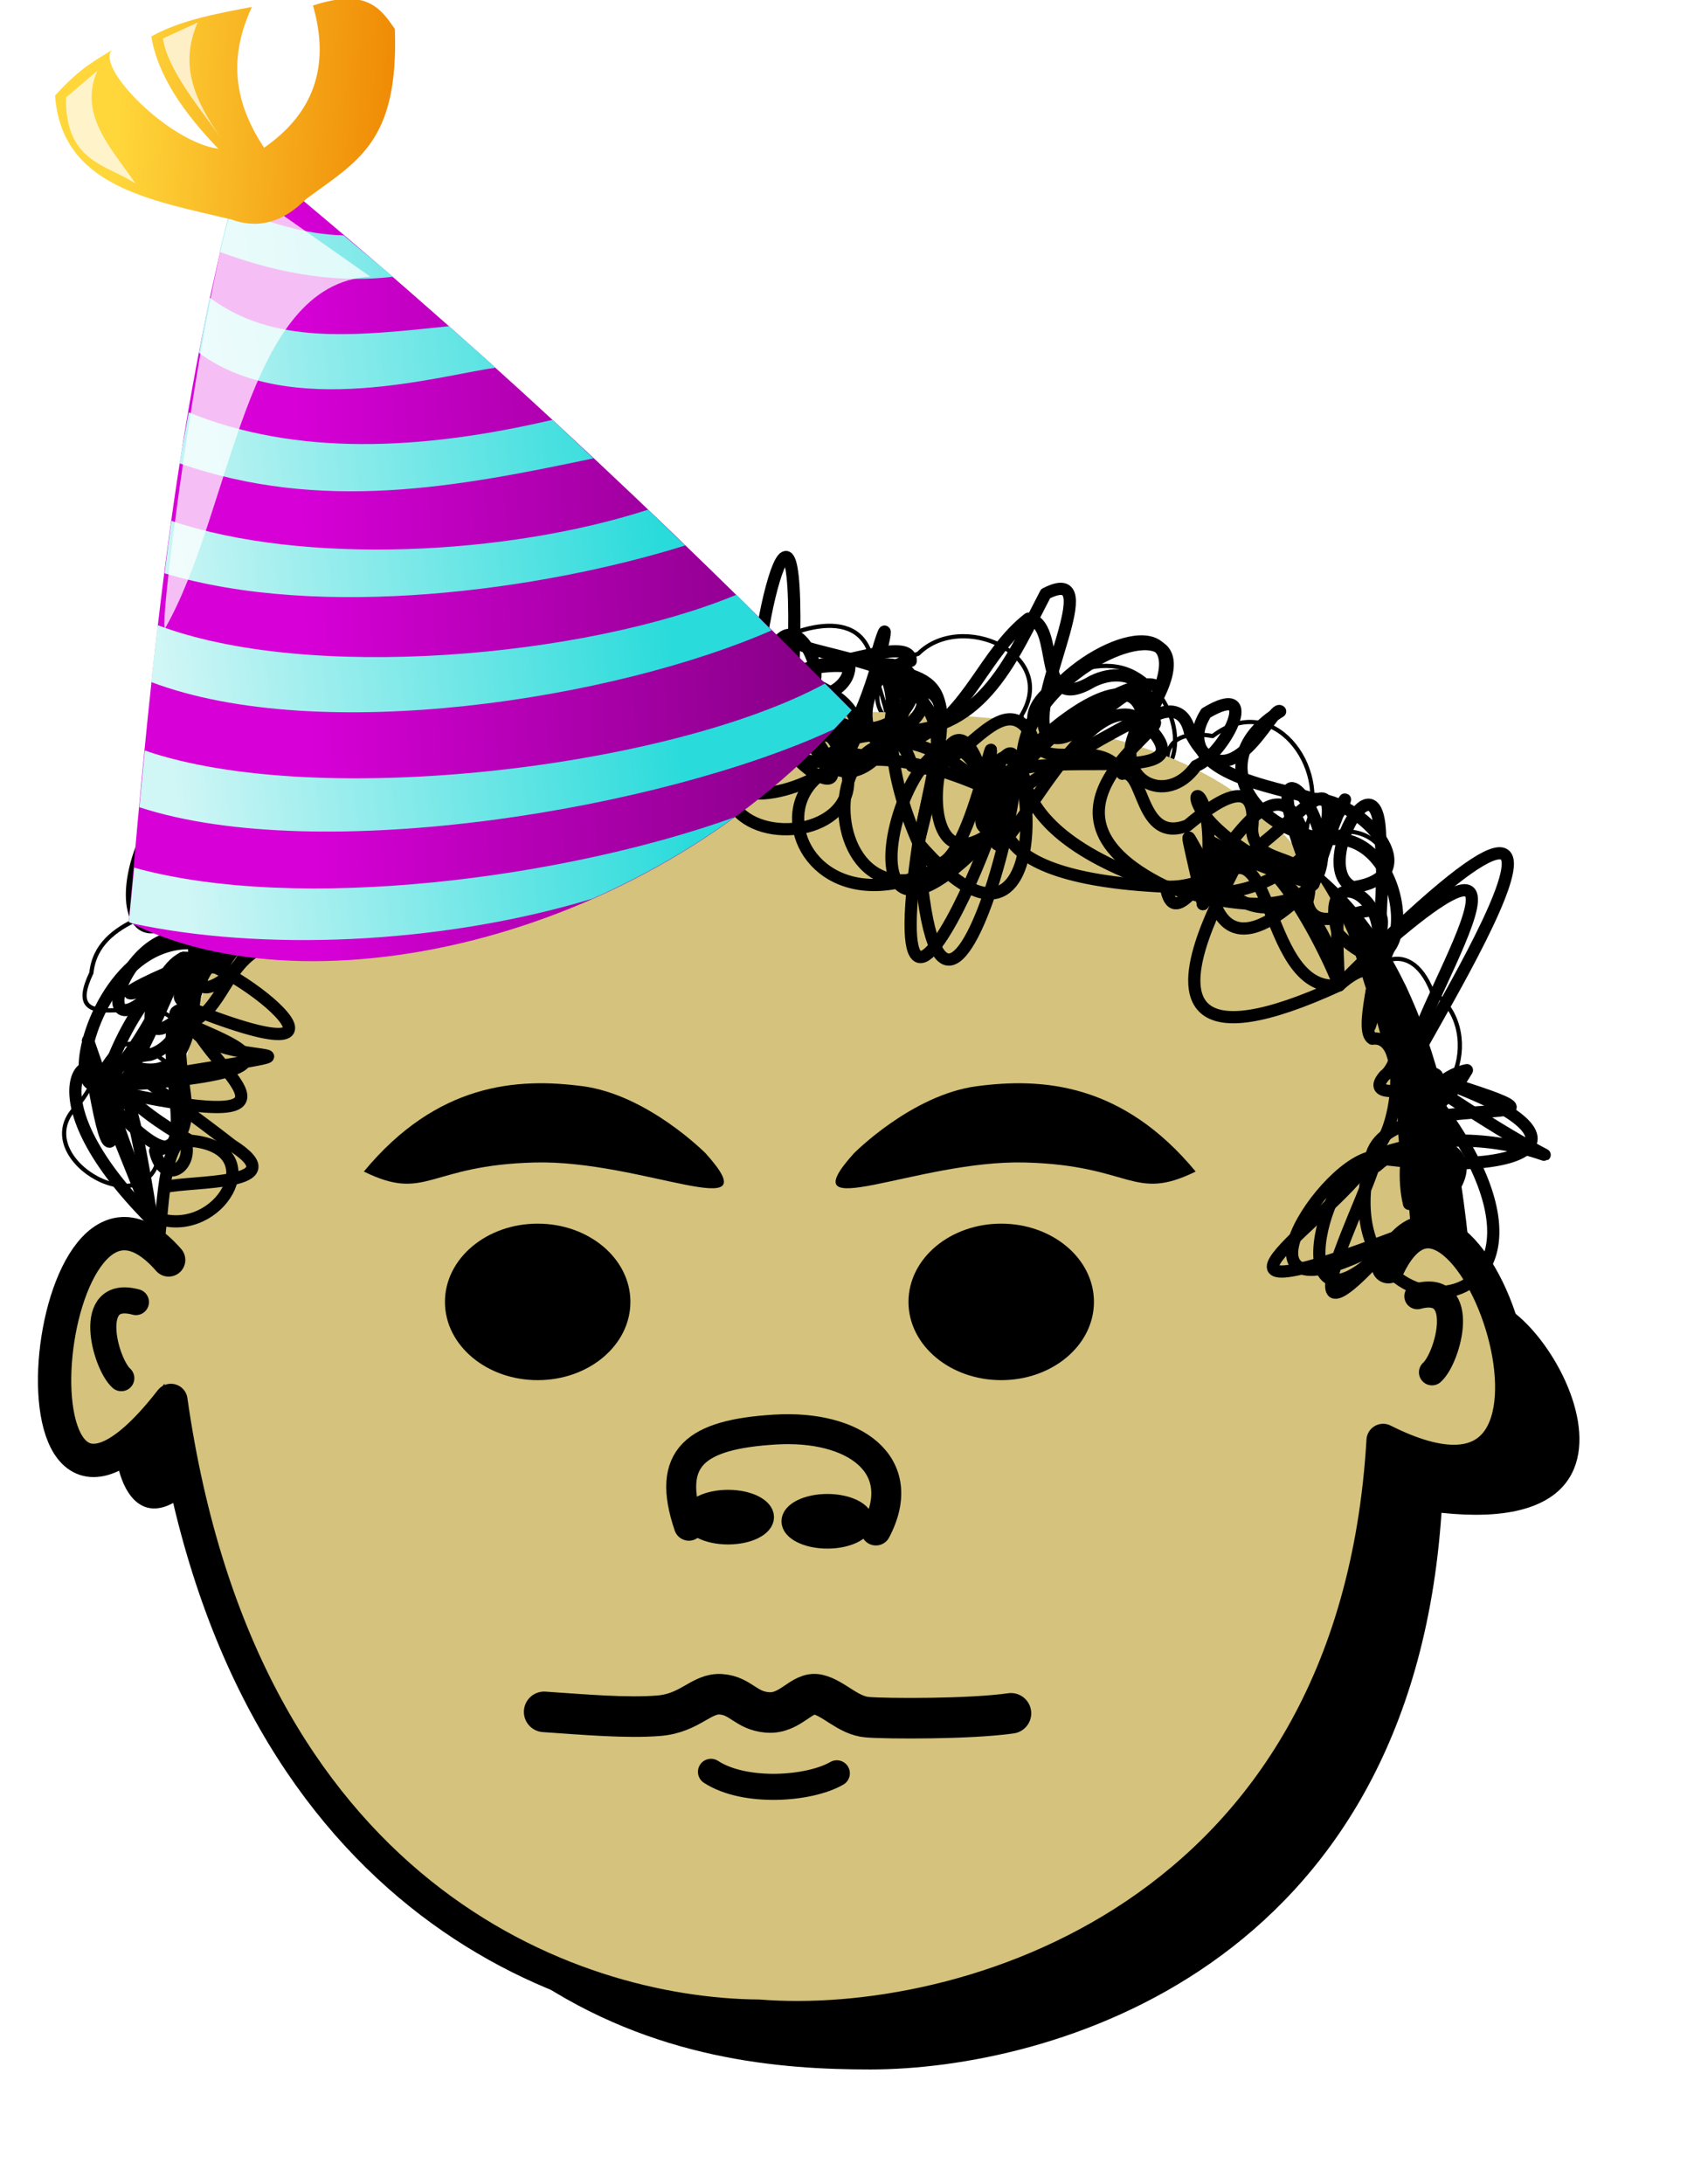 <?xml version="1.0" encoding="UTF-8" standalone="no"?>
<!-- Created with Inkscape (http://www.inkscape.org/) -->
<svg
    xmlns:inkscape="http://www.inkscape.org/namespaces/inkscape"
    xmlns:rdf="http://www.w3.org/1999/02/22-rdf-syntax-ns#"
    xmlns="http://www.w3.org/2000/svg"
    xmlns:sodipodi="http://sodipodi.sourceforge.net/DTD/sodipodi-0.dtd"
    xmlns:cc="http://creativecommons.org/ns#"
    xmlns:xlink="http://www.w3.org/1999/xlink"
    xmlns:dc="http://purl.org/dc/elements/1.1/"
    xmlns:svg="http://www.w3.org/2000/svg"
    xmlns:ns1="http://sozi.baierouge.fr"
    id="svg17931"
    sodipodi:docname="carita-ale-nada.svg"
    inkscape:export-filename="/mnt/sda8/respaldos/graficando/inskape/carita-ale-nada.png"
    viewBox="0 0 584.72 753.81"
    sodipodi:version="0.32"
    inkscape:export-xdpi="25.370001"
    version="1.1"
    inkscape:output_extension="org.inkscape.output.svg.inkscape"
    inkscape:export-ydpi="25.370001"
    inkscape:version="0.48.1 r9760"
  >
  <defs
      id="defs17933"
    >
    <filter
        id="filter17927-6"
        inkscape:collect="always"
        color-interpolation-filters="sRGB"
      >
      <feGaussianBlur
          id="feGaussianBlur17929-1"
          stdDeviation="16.465"
          inkscape:collect="always"
      />
    </filter
    >
    <filter
        id="filter4130"
        height="1.213"
        width="1.785"
        color-interpolation-filters="sRGB"
        y="-.106"
        x="-.392"
        inkscape:collect="always"
      >
      <feGaussianBlur
          id="feGaussianBlur4132"
          stdDeviation="0.219"
          inkscape:collect="always"
      />
    </filter
    >
    <filter
        id="filter4126"
        height="1.208"
        width="1.668"
        color-interpolation-filters="sRGB"
        y="-.104"
        x="-.334"
        inkscape:collect="always"
      >
      <feGaussianBlur
          id="feGaussianBlur4128"
          stdDeviation="0.219"
          inkscape:collect="always"
      />
    </filter
    >
    <filter
        id="filter4086"
        inkscape:collect="always"
        color-interpolation-filters="sRGB"
      >
      <feGaussianBlur
          id="feGaussianBlur4088"
          stdDeviation="0.343"
          inkscape:collect="always"
      />
    </filter
    >
    <linearGradient
        id="linearGradient3233"
        y2="32.337"
        gradientUnits="userSpaceOnUse"
        x2="42.558"
        gradientTransform="matrix(10.453 0 0 8.845 691.42 427.83)"
        y1="27.378"
        x1="20.042"
        inkscape:collect="always"
      >
      <stop
          id="stop2870"
          style="stop-color:#d700d7"
          offset="0"
      />
      <stop
          id="stop2872"
          style="stop-color:#6e006e"
          offset="1"
      />
    </linearGradient
    >
    <linearGradient
        id="linearGradient3235"
        y2="26.313"
        gradientUnits="userSpaceOnUse"
        x2="32.874"
        gradientTransform="matrix(10.453 0 0 8.845 691.42 427.83)"
        y1="23.45"
        x1="15.463"
        inkscape:collect="always"
      >
      <stop
          id="stop3772"
          style="stop-color:#d1f6f6"
          offset="0"
      />
      <stop
          id="stop3774"
          style="stop-color:#2adbdb"
          offset="1"
      />
    </linearGradient
    >
    <linearGradient
        id="linearGradient3237"
        y2="7.939"
        gradientUnits="userSpaceOnUse"
        x2="29.221"
        gradientTransform="matrix(10.453 0 0 8.845 691.42 427.83)"
        y1="4.902"
        x1="19.187"
        inkscape:collect="always"
      >
      <stop
          id="stop3671"
          style="stop-color:#ffd73b"
          offset="0"
      />
      <stop
          id="stop3673"
          style="stop-color:#ee8400"
          offset="1"
      />
    </linearGradient
    >
  </defs
  >
  <sodipodi:namedview
      id="base"
      fit-margin-left="0"
      inkscape:zoom="0.35"
      borderopacity="1.0"
      inkscape:current-layer="layer1"
      inkscape:cx="-261.98741"
      inkscape:cy="273.49926"
      inkscape:window-maximized="0"
      showgrid="false"
      fit-margin-right="0"
      inkscape:document-units="px"
      bordercolor="#666666"
      inkscape:window-x="0"
      guidetolerance="10"
      objecttolerance="10"
      inkscape:window-y="0"
      fit-margin-bottom="0"
      inkscape:window-width="1236"
      inkscape:pageopacity="0.0"
      inkscape:pageshadow="2"
      pagecolor="#ffffff"
      gridtolerance="10000"
      inkscape:window-height="751"
      fit-margin-top="0"
    >
    <inkscape:grid
        id="grid17967"
        enabled="true"
        visible="true"
        snapvisiblegridlinesonly="true"
        type="xygrid"
        empspacing="5"
    />
  </sodipodi:namedview
  >
  <g
      id="layer1"
      inkscape:label="Layer 1"
      inkscape:groupmode="layer"
      transform="translate(-699.07 -523.24)"
    >
    <path
        id="path17617"
        inkscape:connector-curvature="0"
        sodipodi:nodetypes="ccsccsc"
        style="filter:url(#filter17927-6);fill:#000000"
        d="m1207.8 973.38c17.591-13.738 78.227 81.594-11.172 72.021-10.607 158.11-135.89 192.13-197.21 192.13-61.311 0-176.03-12.85-222.24-215.28-47.218 72.33-55.228-61.082-1.091-45.629 12.04-149.79 48.5-186 222.18-186.4 138.03-0.33 198.43 21.23 209.53 183.16z"
    />
    <path
        id="path10465"
        style="stroke-linejoin:round;stroke:#000000;stroke-linecap:round;stroke-width:1.453;fill:none"
        inkscape:connector-curvature="0"
        d="m754.33 920.7c-3.374 26.312-44.76 3.094-29.925-14.371 10.583-10.353 12.253-32.904 30.323-17.676 11.114 7.07 17.859 18.971 21.136 31.134m-17.572-45.138c-8.955-8.9-38.476 7.02-27.679-15.6 2-19.174 27.457-21.274 42.156-28.571 16.6 4.798-0.477 34.415 5.838 48.314l0.166 2.175m2.862-46.396c-13.484 7.162-35.841 2.742-24.201-15.68 3.267-15.926 15.842-27.354 32.712-19.404 18.951-6.583 31.939 4.685 19.302 21.448-4.093 9.528-8.473 18.938-12.691 28.415m23.247-43.3c-18.961-2.526-23.255-28.553-3.463-34.136 14.056-13.95 33.79-6.175 31.458 13.121 16.929 19.46-3.266 29.619-18.947 39.84m36.8-36.556c-19.964 6.424-17.709-11.895-9.188-22.405 0.91-25.35 37.181-18.22 42.129 1.137 21.115 12.996-0.777 28.559-15.47 34.75-4.117 2.293-8.283 4.502-12.473 6.667m43.942-29.756c-23.096 8.291-31.724-14.138-11.71-24.787 10.486-6.123 32.907-13.318 44.214 0.896 9.179 13.954 13.971 37.508-9.669 39.549-6.956 2.02-14.055 3.538-21.153 5.012m48.475-24.13c-11.63-5.541-25.884-20.088-5.927-26.098 12.074-8.859 38.339-18.485 41.284 3.582 3.54 14.196 14.765 34.677-9.298 37.134-8.838 2.636-17.918 4.426-26.996 6.103m51.229-19.476c-19.639-4.525-16.121-22.67 0.784-27.613 15.016-14.996 48.642 0.118 35.623 21.266 2.615 23.272-21.13 26.37-39.484 26.876m52.516-13.602c-25.476-12.114 1.879-33.125 19.802-30.052 18.373 2.799 29.528 33.007 9.729 41.46-11.075 5.343-23.618 6.773-35.729 8.458m52.279-3.758c-12.441-9.707-12.784-25.741 6.894-22.238 20.875-15.982 40.398 10.922 32.713 30.265-1.984 20.963-31.197 4.232-45.857 9.317l-2.61 0.068-2.714 0.085m47.703 12.235c-4.637-21.033 30.071-27.477 31.574-4.802 8.895 15.392 1.002 34.15-11.962 44.105-15.964-2.374-26.146-17.707-37.448-27.688m35.95 30.966c4.03-16.262 20.266-26.844 28.375-6.438 18.438 12.032 8.771 46.829-15.881 39.478-16.49-3.005-24.769-18.776-33.893-30.541m22.915 44.667c9.072-8.573 34.852-28.062 29.843-2.097 6.781 17.056-0.974 38.125-21.918 40.096-24.738 12.374-41.884-13.746-31.112-34.454 0.566-2.248 1.199-4.48 1.881-6.698"
    />
    <path
        id="path10467"
        sodipodi:nodetypes="ccsccsc"
        style="fill:#d4c27d"
        inkscape:connector-curvature="0"
        d="m1186.4 951.95c17.591-13.738 78.227 81.594-11.172 72.021-10.607 158.11-135.89 192.13-197.21 192.13-61.311 0-176.03-12.85-222.24-215.28-47.218 72.33-55.228-61.082-1.091-45.629 12.006-149.79 48.471-186 222.14-186.41 138.08-0.32 198.45 21.231 209.56 183.17z"
    />
    <path
        id="path10469"
        sodipodi:nodetypes="ccccz"
        style="stroke-linejoin:round;stroke:#000000;stroke-linecap:round;stroke-width:11.5;fill:none"
        inkscape:connector-curvature="0"
        d="m1178.3 960.46c26.744-55.798 81.653 102.1-1.818 59.961-9.73 165.93-145.91 204.27-215.48 198.71-65.525-0.505-178.53-41.428-202.94-212.52-61.632 79.406-44.543-98.704-0.78-48.492"
    />
    <path
        id="path10471"
        sodipodi:rx="30"
        sodipodi:ry="25"
        style="stroke-linejoin:round;stroke:#000000;stroke-linecap:round;stroke-width:4.017;fill:#000000"
        sodipodi:type="arc"
        d="m342.86 538.79c0 13.807-13.431 25-30 25s-30-11.193-30-25 13.431-25 30-25 30 11.193 30 25z"
        transform="translate(731.8 433.81)"
        sodipodi:cy="538.79077"
        sodipodi:cx="312.85715"
    />
    <path
        id="path10473"
        sodipodi:rx="30"
        sodipodi:ry="25"
        style="stroke-linejoin:round;stroke:#000000;stroke-linecap:round;stroke-width:4.017;fill:#000000"
        sodipodi:type="arc"
        d="m342.86 538.79c0 13.807-13.431 25-30 25s-30-11.193-30-25 13.431-25 30-25 30 11.193 30 25z"
        transform="translate(571.8 433.81)"
        sodipodi:cy="538.79077"
        sodipodi:cx="312.85715"
    />
    <path
        id="path10481"
        sodipodi:nodetypes="czc"
        style="stroke-linejoin:round;stroke:#000000;stroke-linecap:round;stroke-width:10.332;fill:none"
        inkscape:connector-curvature="0"
        d="m1001.4 1051.5c11.939-22.665-7.488-36.523-34.85-34.837-27.412 1.689-37.732 9.558-29.694 33.196"
    />
    <path
        id="path10483"
        style="stroke-linejoin:round;stroke:#000000;stroke-linecap:round;stroke-width:4.217;fill:none"
        inkscape:connector-curvature="0"
        d="m753.05 955.83c2.663-11.784 1.363-35.047 9.544-40.03 4.279 10.132-7.116 17.302-9.989 4.731 21.192-5.335 2.633-30.833 11.054-44.08 12.716-3.763 13.026-22.15 28.095-27.039 8.378-3.596 12.417-11.213-0.242-6.495-9.487 5.309-26.539 1.353-9.868-7.726 13.49-9.336 30.769-17.913 47.04-9.968 22.87 4.456-3.469-27.38 2.118-38.436 17.095 1.26 37.279 14.736 53.805-0.704 8.987-7.944 4.013 4.486 9.08-5.192 8.361-17.737 27.395-9.533 28.891 7.246 7.969 14.094 15.176-21.848 30.761-9.359 13.692 0.188 24.415-4.564 37.936 0.003 10.436-3.012 19.431-3.404 22.557 8.84 15.236 6.917 30.066-29.202 41.215-10.852 3.317 14.485 23.456-0.452 31.412 13.544 7.775-2.032 5.688 24.486 22.519 17.824 8.473-7.051 24.557-19.309 22.266 1.355 0.549 14.739 24.262 5.911 19.03 25.023 3.186 16.971 31.948-10.548 24.601 13.448 0.332 9.31-6.742 30.95-2.137 33.79 11.966-1.616 9.39 28.201 2.417 36.865-3.922 6.696-15.636 15.566-1.016 7.14 17.018-15.227 42.24-5.579 20.922 14.299-3.523 4.017-7.358 8.21-12.474 10.138"
    />
    <path
        id="path10485"
        style="stroke-linejoin:round;stroke:#000000;stroke-linecap:round;stroke-width:4.217;fill:none"
        inkscape:connector-curvature="0"
        d="m755.9 944.4c20.314 4.096 36.104-25.13 8.812-27.434-11.36-6.242-42.236-26.189-13.845-29.659 17.832-5.849 8.919-34.374 24.858-29.677 5.351-14.595 44.569-35.011 46.997-28.061-16.728 4.144-42.835 26.184-38.152-6.937 1.826-34.577 34.67-1.24 50.947 0.926 35.587-3.478-12.269-38.04 7.773-56.931 10.222 16.832 36.551 22.091 51.223 37.277 13.628 9.193-9.63-49.077 3.184-14.478-0.265 14.093 19.365 52.505 23.216 19.064-1.983-24.792-3.535-44.608 15.511-61.136 9.142 4.755 20.807 29.783 27.845 5.72 7.279-28.749 24.965 9.429 11.139 8.735-15.5-6.07-17.245-24.293 2.655-14.892 13.86 4.14 56.8 11.019 31.859 28.64 28.668 0.005 38.868-26.023 50.065-47.402 21.748-11.148-6.645 36.773 0.388 48.519 11.073 9.476 38.35-36.116 33.494-2.145-11.428 7.729 11.764-17.36 15.964 1.512 13.482 26.809 28.714-9.956 31.102-7.253-28.784 17.842-5.916 44.855 20.495 44.045 26.68 2.34 26.569 60.506-0.565 32.616-6.699-23.53 15.915-15.418 13.866 2.738 2.467 12.789-6.402 48.443-2.16 17.184 5.404 4.335 10.293 65.487 32.829 27.247-17.928 3.629-23.809 30.405-19.961 46.146"
    />
    <path
        id="path10487"
        style="stroke-linejoin:round;stroke:#000000;stroke-linecap:round;stroke-width:4.217;fill:none"
        inkscape:connector-curvature="0"
        d="m755.9 932.97c9.19-2.301 45.538-0.3 23.084-14.546-11.495-9.063-26.104-19.091-35.921-27.575 24.953 8.912 20.838-22.219 26.002-36.338 12.814-0.829 3.25-21.773 17.054-27.487 4.354-5.718 27.79-20.703 11.47-10.06-8.565 9.786-34.881 13.941-25.435-6.407 7.121-16.928 29.807-20.174 43.424-9.105 7.961 3.253 35.478 27.262 28.059 4.041-2.167-15.17-14.884-33.642-9.665-47.352 13.758 5.931 33.493 22.445 46.526 6.363 3.362-7.98 8.905-21.075 11.647-4.157 0.95 16.79 15.648 12.666 18.81-0.976 7.189-17.568 11.406 0.768 15.721 6.605 3.736-16.439 20.334-22.954 29.963-6.843 9.26 8.423 34.818 7.534 35.61-5.614-7.67-2.068-27.355 3.875-9.25-0.969 7.643-0.396 30.81-9.104 30.424-1.18-20.426 3.11-21.174 38.752 2.503 26.713 17.638-8.796 23.16-29.722 38.114-41.284 11.85 1.733 1.534 33.893 22.217 21.569 13.432-6.479 25.28 3.637 15.002 16.882-8.194 16.745 10.35 26.973 20.628 12.369 9.774-3.865 23.192-30.104 3.45-18.258-12.824 20.609 23.56 25.268 37.1 29.595 16.376 0.087 40.787 26.607 13.718 30.534-14.264-6.106 8.494-47.639 9.287-17.83 2.281 17.73-1.773 35.665 0.154 53.312 12.151-11.914 8.931 24.189 1.454 29.462-10.955 12.5 32.327-0.606 13.07-1.067-9.57 8.136-6.148 23.061-4.683 33.967"
    />
    <path
        id="path10489"
        style="stroke-linejoin:round;stroke:#000000;stroke-linecap:round;stroke-width:4.217;fill:none"
        inkscape:connector-curvature="0"
        d="m1181.1 950.11c-40.446 44.264-27.58-23.247-8.812-27.434 6.03-27.258 95.911-4.821 13.845-29.659-10.74-3.093-1.637-50.364-24.858-29.677-5.189-13.992-36.024-76.651-46.997-28.061 5.804-44.865-9.193 41.774 38.152-6.937-9.16-75.279-45.887 31.79-50.947 0.926-57.718-28.083 13.289-60.789-7.773-56.931-20.78-17.266-52.92 63.227-51.223 37.277-34.677 27.124-16.712-67.565-3.184-14.478 7.309-47.902-8.627 53.296-23.216 19.064 6.378-32.911 15.62-44.999-15.511-61.136 14.008-50.765-13.232 83.16-27.845 5.72 4.128-98.73-17.765 1.28-11.139 8.735 16.19 31.8 47.807 38.178-2.655-14.892-19.407 16.971-67.428 15.488-31.859 28.64-29.837-8.009-42.608-27.324-50.065-47.402-83.882-15.391 12.544 31.889-0.388 48.519 3.756-18.974-28.36-21.895-33.494-2.145 8.032 31.365-8.789-47.622-15.964 1.512-13.788 39.13 11.509 20.845-31.102-7.252 24.732 17.432 7.501 79.303-20.495 44.045 19.986-6.414-23.417 59.728 0.565 32.616-0.253-24.121-20.528 29.695-13.866 2.738 1.115 16.41-4.447 11.162 2.16 17.184-19.641 1.93 18.874 85.702-32.829 27.248 2.12-17.068-25.793 0.228 19.961 46.146"
    />
    <path
        id="path10493"
        inkscape:connector-curvature="0"
        sodipodi:nodetypes="czzzzzz"
        style="stroke:#000000;stroke-linecap:round;stroke-width:14;fill:none"
        d="m886.9 1114.1c13.837 0.948 28.697 2.233 39.597 1.332 10.899-0.901 14.663-7.93 21.518-7.393 6.854 0.537 8.431 5.65 15.965 6.256 8.036 0.646 11.789-7.41 17.37-6.172 5.581 1.239 10.388 7.263 17.112 7.818 6.724 0.556 35.504 0.688 49.559-1.336"
    />
    <path
        id="path10496"
        inkscape:connector-curvature="0"
        sodipodi:nodetypes="cc"
        style="stroke-linejoin:round;stroke:#000000;stroke-linecap:round;stroke-width:9;fill:none"
        d="m944.48 1134.8c11.617 7.576 33.84 6.061 43.437 0.505"
    />
    <path
        id="path10500"
        inkscape:connector-curvature="0"
        sodipodi:nodetypes="cc"
        style="stroke-linejoin:round;stroke:#000000;stroke-linecap:round;stroke-width:9;fill:none"
        d="m745.99 972.66c-17.671-4.772-10.637 21.256-5.051 26.264"
    />
    <path
        id="path10506"
        sodipodi:nodetypes="cc"
        style="stroke-linejoin:round;stroke:#000000;stroke-linecap:round;stroke-width:9;fill:none"
        inkscape:connector-curvature="0"
        d="m1188.3 970.64c17.671-4.772 10.637 21.256 5.051 26.264"
    />
    <path
        id="path10508"
        style="stroke-linejoin:round;stroke:#000000;stroke-linecap:round;stroke-width:4.217;fill:none"
        inkscape:connector-curvature="0"
        d="m1181.1 950.11c-63.552 35.783-27.506-23.63-8.812-27.434 56.246 8.04 83.674-7.483 13.845-29.659-11.659-3.659-28.948-104.9-24.858-29.677 0.297-17.207-35.628-69.699-46.997-28.061-13.927-63.087 2.167 27.428 38.152-6.937 18.148-67.97-16.212 3.058-50.947 0.926-127.16-41.155 35.461-129.53-7.773-56.931-2.596-35.129-74.691 39.108-51.223 37.277-66.274 72.074-23.9-71.388-3.184-14.478 14.724-46.931 30.337 81.316-23.216 19.064 13.456-63.354 10.336-46.218-15.511-61.136 32.648-7.627-12.998 81.553-27.845 5.72-70.529-49.567-38.218-15.932-11.139 8.735-52.139 63.881 98.456 7.914-2.655-14.892-14.093 72.193-83.348 36.815-31.859 28.64-13.901-49.068-30.268-1.654-50.065-47.402-102.7 19.896 17.906 31.865-0.388 48.519-16.528-25.115-16.502-67.628-33.494-2.145 51.025 66.731 8.989-117.28-15.964 1.512-89.924 52.231 59.296 48.455-31.102-7.252-8.265 46.923-26.872 72.892-20.495 44.045 3.538-24.262-23.463 59.925 0.565 32.616-33.556-24.834-54.536 54.626-13.866 2.738-10.874 4.685-19.444 39.279 2.16 17.184-0.402 18.23 57.532 47.849-32.829 27.248 8.534 8.692-20.893-66.632 19.961 46.146"
    />
    <path
        id="path12604"
        style="stroke-linejoin:round;stroke:#000000;stroke-linecap:round;stroke-width:4.217;fill:none"
        inkscape:connector-curvature="0"
        d="m1181.1 950.11c-85.329 32.367-17.851-8.88-8.812-27.434 53.522-21.098 96.174 26.985 13.845-29.659-5.424-13.3 64.622-112.86-24.858-29.677-28.273 3.621-21.985-68.795-46.997-28.061 10.696-62.636-29.282-33.018 38.152-6.937 23.214-74.038 10.734 18.36-50.947 0.926-128.33-42.423 38.715-126.93-7.773-56.931 17.221-12.969-73.533 37.148-51.223 37.277-66.618 64.708-70.787-75.424-3.184-14.478 30.472-61.417-15.805 141.89-23.216 19.064 14.365-56.849 8.881-55.62-15.511-61.136 31.122-5.909 4.496 47.217-27.845 5.72-94.966-24.986-95.308 36.681-11.139 8.735-52.203 64.153 91.71 51.168-2.655-14.892-69.515 68.924-51.104 24.117-31.859 28.64-0.701-43.903 34.141 35.443-50.065-47.402-111.46 14.427 14.142 17.957-0.388 48.519 41.422 5.792-35.958-37.054-33.494-2.145 21.317 76.847-0.54-123.77-15.964 1.512-80.718 65.974 32.641 106.63-31.102-7.252-13.109 47.451-39.878 94.672-20.495 44.045 35.853 35.719-28.173 62.44 0.565 32.616-41.008-0.592-62.287 118.81-13.866 2.738 15.785-0.961-5.869 30.357 2.16 17.184-6.089 26.287 83.401 7.754-32.829 27.248 10.995 61.406 3.892-54.956 19.961 46.146"
    />
    <path
        id="path13132"
        style="stroke-linejoin:round;stroke:#000000;stroke-linecap:round;stroke-width:4.217;fill:none"
        inkscape:connector-curvature="0"
        d="m1181.1 950.11c-51.049 58.774 2.19-36.082-8.812-27.434-19.089 70.334 92.377 61.338 13.845-29.659-13.574 14.513 97.849-152.97-24.858-29.677-105.63 48.473-4.066-82.351-46.997-28.061 13.18-29.985-17.3-24.162 38.152-6.937-36.187-89.403 56.564 34.558-50.947 0.926-139.41-6.312 28.923-104.23-7.773-56.931 33.146 31.48-73.564-4.871-51.223 37.277-76.245 64.376-102.62-58.312-3.184-14.478 27.614-38.718-39.928 132.33-23.216 19.064-22.508-51.168 5.829-64.258-15.511-61.136 14.266 3.532 4.335 63.812-27.845 5.72-39.548-9.122-86.895 64.143-11.139 8.735-28.545 18.535 82.443 36.049-2.655-14.892-111.41 42.649-11.996 37.315-31.859 28.64-13.801-42.502-75.482 30.795-50.065-47.402-126.04 8.11-26.63 37.708-0.388 48.519 40.606 8.043-35.309-28.162-33.494-2.145 3.325 91.457 76.462-119.78-15.964 1.512-55.99 80.772 29.446 105.91-31.102-7.252-68.154 16.587-61.767 113.46-20.495 44.045 37.091 37.019-87.904 66.616 0.565 32.616-54.748-21.577-66.589 112.7-13.866 2.738 14.555-1.451 73.201 45.386 2.16 17.184-27.823 4.101 79.342 21.279-32.829 27.248 25.331 57.082-16.28-43.695 19.961 46.146"
    />
    <path
        id="path17963"
        inkscape:connector-curvature="0"
        sodipodi:nodetypes="cczcz"
        style="fill-rule:evenodd;fill:#000000"
        d="m900.14 898.14c22.517 2.953 42.525 23.216 42.525 23.216 23.023 25.614-21.881 2.197-59.001 3.126-37.003 0.926-37.336 13.766-59.002 3.126 25.342-30.605 52.961-32.421 75.478-29.468z"
    />
    <path
        id="path17965"
        sodipodi:nodetypes="cczcz"
        style="fill-rule:evenodd;fill:#000000"
        inkscape:connector-curvature="0"
        d="m1036.3 898.14c-22.517 2.953-42.525 23.216-42.525 23.216-23.023 25.614 21.881 2.197 59.001 3.126 37.003 0.926 37.336 13.766 59.002 3.126-25.342-30.605-52.961-32.421-75.478-29.468z"
    />
    <path
        id="path17970"
        sodipodi:rx="12.857142"
        sodipodi:ry="6.4285712"
        style="stroke-linejoin:round;stroke:#000000;stroke-linecap:round;stroke-width:6;fill:#000000"
        sodipodi:type="arc"
        d="m402.86 551.65c0 3.55-5.756 6.429-12.857 6.429-7.101 0-12.857-2.878-12.857-6.429s5.756-6.429 12.857-6.429c7.101 0 12.857 2.878 12.857 6.429z"
        transform="translate(560.37 495.24)"
        sodipodi:cy="551.64789"
        sodipodi:cx="390"
    />
    <path
        id="path18481"
        sodipodi:rx="12.857142"
        sodipodi:ry="6.4285712"
        style="stroke-linejoin:round;stroke:#000000;stroke-linecap:round;stroke-width:6;fill:#000000"
        sodipodi:type="arc"
        d="m402.86 551.65c0 3.55-5.756 6.429-12.857 6.429-7.101 0-12.857-2.878-12.857-6.429s5.756-6.429 12.857-6.429c7.101 0 12.857 2.878 12.857 6.429z"
        transform="translate(594.66 496.67)"
        sodipodi:cy="551.64789"
        sodipodi:cx="390"
    />
    <g
        id="g3225"
        inkscape:transform-center-x="-175.61179"
        inkscape:transform-center-y="-28.711988"
        transform="matrix(.918 -.269 .282 .873 -212.15 391.48)"
      >
      <path
          id="path3627"
          inkscape:connector-curvature="0"
          sodipodi:nodetypes="cccc"
          style="color:#000000;fill:url(#linearGradient3233)"
          d="m806.4 763.95c52.263 53.071 177.69 61.916 271.77 0-43.6-89.34-91.14-177.99-146.37-265.35-50.8 80.85-88.45 172.82-125.43 265.35z"
      />
      <path
          id="path3629"
          style="color:#000000;fill:url(#linearGradient3235)"
          inkscape:connector-curvature="0"
          d="m920.72 516.56c-2.953 4.974-5.953 9.879-8.819 14.926 15.037 11.833 33.532 23.181 56.836 27.365-3.994-6.763-8.336-13.428-12.412-20.178-13.179-4.485-24.217-12.389-35.604-22.113zm-17.312 30.405c-3.376 6.202-6.533 12.501-9.799 18.796 23.633 33.974 81.367 33.739 99.952 36.763v-0.553c-3.657-6.487-7.38-12.874-11.106-19.349-33.84-6.453-62.432-11.766-79.047-35.657zm-19.925 39.25c-2.873 5.807-6.02 11.544-8.819 17.414 43.344 33.002 92.878 37.975 142.74 42.014-3.276-6.071-6.469-12.182-9.799-18.243-48.805-2.855-91.962-14.002-124.12-41.185zm-17.965 37.315c-2.775 6.045-5.452 12.147-8.166 18.243 48.524 33.57 127.28 46.03 181.94 45.055-2.91-5.605-5.867-11.263-8.819-16.861-53.6 1.56-124.55-16.36-164.98-46.43zm-16.332 36.21c-2.857 6.591-5.688 13.266-8.493 19.902 51.054 40.957 157.32 55.208 218.85 46.99-2.767-5.516-5.363-11.075-8.166-16.585-58.994 6.6-156.93-13.828-202.19-50.307zm-18.292 43.949c-2.729 6.615-5.467 13.261-8.166 19.902 55.798 40.658 180.12 55.971 247.27 45.331 2.735-1.653 5.48-3.207 8.166-4.975-2.024-4.154-4.164-8.287-6.206-12.438-62.415 13.887-188.04-7.898-241.06-47.819zm-16.659 41.185c-2.566 6.383-5.284 12.68-7.839 19.072 0.292 0.297 0.683 0.535 0.98 0.829 40.562 23.364 102.12 40.277 160.71 39.803 19.261-2.611 38.773-7.319 57.815-14.373-65.098 3.995-159.96-11.373-211.66-45.331z"
      />
      <path
          id="path4080"
          style="fill-opacity:.747;color:#000000;filter:url(#filter4086);fill:#ffffff"
          d="m12.866 27.302c-0.197-0.256 5.865-15.99 7.205-17.149l3.275 5.24c-4.216-1.233-6.996 7.874-10.48 11.909z"
          sodipodi:nodetypes="cccc"
          transform="matrix(10.453 0 0 8.845 716.9 420.25)"
          inkscape:connector-curvature="0"
      />
      <path
          id="path4076"
          inkscape:connector-curvature="0"
          sodipodi:nodetypes="ccccccccccc"
          style="color:#000000;fill:url(#linearGradient3237)"
          d="m919.39 520.94c-25.932-15.666-54.466-29.969-46.651-63.313 11.712-7.421 17.677-8.358 24.646-10.428-7.769 4.383 9.339 39.303 25.526 46.926-7.783-16.491-12.696-32.578-10.563-47.671 11.542-2.728 24.685-1.39 37.849 0-15.151 17.38-16.122 34.76-11.443 52.14 20.657-7.099 31.826-22.228 32.568-46.181 20.424-0.706 22.909 8.248 25.526 17.132-11.227 41.371-27.603 43.772-49.185 51.959-9.425 5.251-18.849 6.776-28.274-0.564z"
      />
      <path
          id="path4090"
          style="fill-opacity:.724;color:#000000;filter:url(#filter4126);fill:#ffffff"
          d="m16.558 3.721-1.31 0.715c-0.716 2.622 0.609 3.201 1.37 4.347-0.414-1.727-1.157-3.486-0.06-5.061z"
          sodipodi:nodetypes="cccc"
          transform="matrix(10.453 0 0 8.845 716.9 420.25)"
          inkscape:connector-curvature="0"
      />
      <path
          id="path4092"
          style="fill-opacity:.724;color:#000000;filter:url(#filter4130);fill:#ffffff"
          d="m20.369 2.947-1.31 0.238c-0.181 1.371 0.49 3.321 0.833 4.704-0.414-1.727-0.621-3.367 0.477-4.942z"
          sodipodi:nodetypes="cccc"
          inkscape:connector-curvature="0"
          transform="matrix(10.453 0 0 8.845 716.9 420.25)"
      />
    </g
    >
  </g
  >
</svg
>
